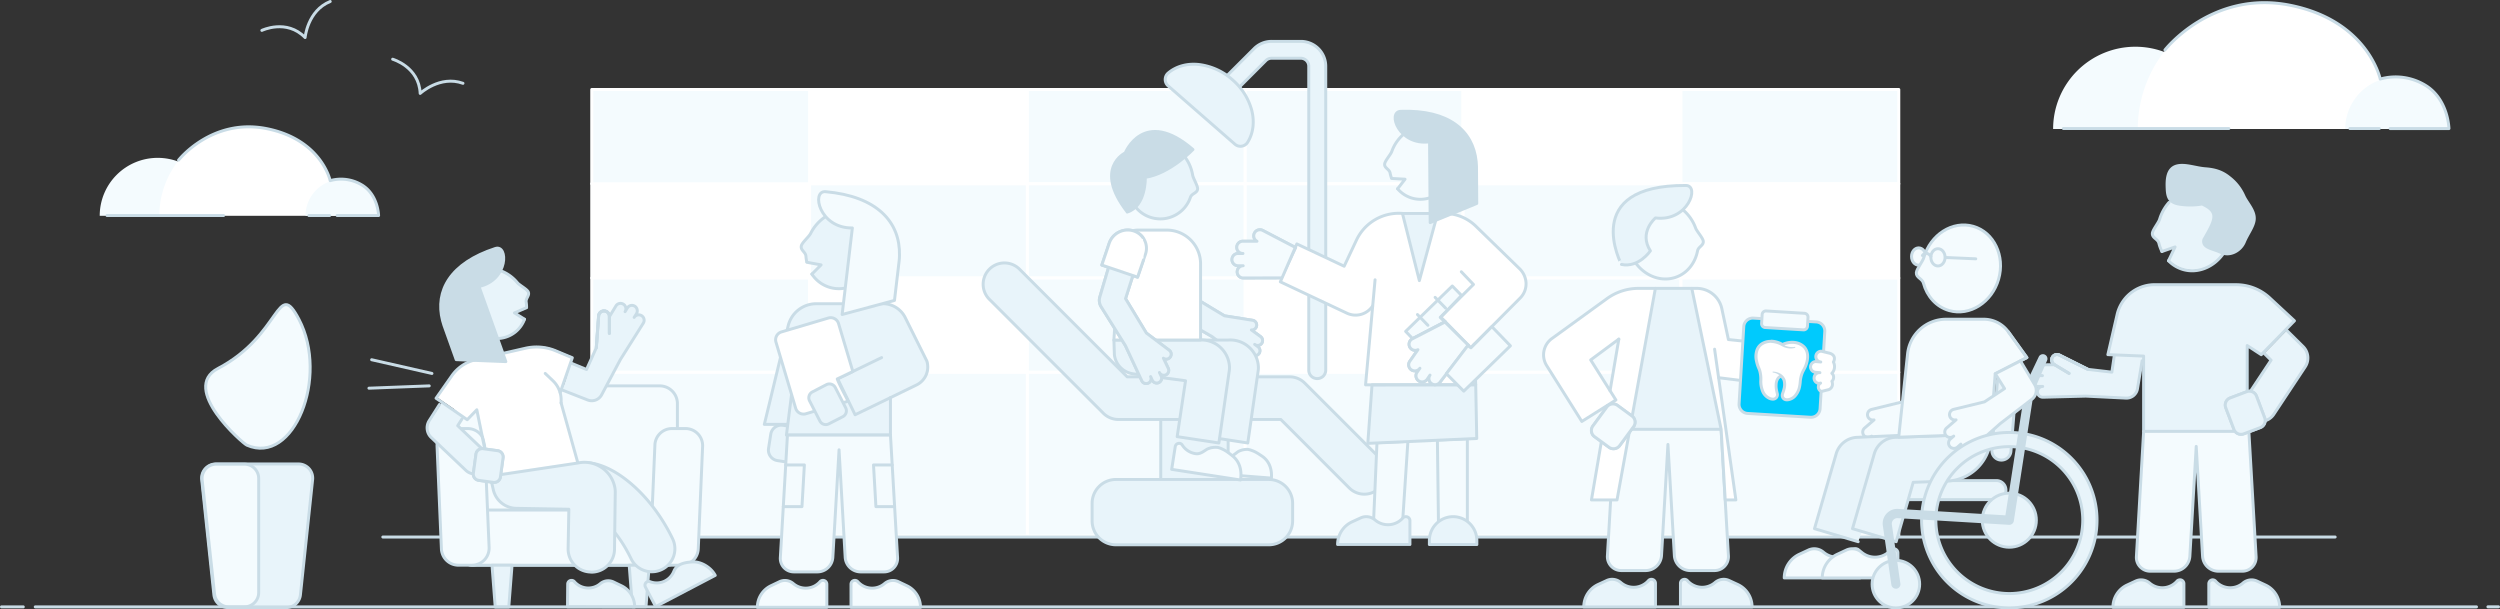 <?xml version="1.0" encoding="utf-8"?><svg id="Layer_1" data-name="Layer 1" xmlns="http://www.w3.org/2000/svg" width="1259.34" height="306.97" viewBox="0 0 1259.34 306.97"><rect x="0" y="0" width="1259.34" height="306.97" fill="#333333" stroke="none"/><defs><style>.cls-1,.cls-10,.cls-4{fill:#fff;}.cls-1,.cls-2{stroke:#fff;stroke-width:1.53px;}.cls-1,.cls-10,.cls-11,.cls-13,.cls-2,.cls-5,.cls-6,.cls-8{stroke-linecap:round;stroke-linejoin:round;}.cls-12,.cls-2,.cls-3,.cls-6{fill:#f4fbfe;}.cls-5{fill:none;}.cls-10,.cls-11,.cls-13,.cls-5,.cls-6,.cls-8{stroke:#c9dce6;stroke-width:1.5px;}.cls-7,.cls-8{fill:#e8f4fa;}.cls-11,.cls-9{fill:#c9dce6;}.cls-12{stroke:#f7fcfe;stroke-miterlimit:10;stroke-width:0.38px;}.cls-13{fill:#00cafd;}</style></defs><rect class="cls-1" x="407.82" y="45.09" width="109.73" height="47.48"/><rect class="cls-2" x="517.55" y="45.09" width="109.73" height="47.48"/><rect class="cls-2" x="627.28" y="45.09" width="109.73" height="47.48"/><rect class="cls-1" x="737.01" y="45.09" width="109.73" height="47.48"/><rect class="cls-2" x="846.74" y="45.09" width="109.73" height="47.48"/><rect class="cls-1" x="298.1" y="92.52" width="109.73" height="47.48"/><rect class="cls-2" x="407.82" y="92.58" width="109.73" height="47.48"/><rect class="cls-2" x="517.55" y="92.58" width="109.73" height="47.48"/><rect class="cls-2" x="627.28" y="92.58" width="109.73" height="47.48"/><rect class="cls-2" x="737.01" y="92.58" width="109.73" height="47.48"/><rect class="cls-1" x="846.74" y="92.58" width="109.73" height="47.48"/><rect class="cls-2" x="298.1" y="140.06" width="109.73" height="47.48"/><rect class="cls-1" x="407.82" y="140.06" width="109.73" height="47.48"/><rect class="cls-2" x="517.55" y="140.06" width="109.73" height="47.48"/><rect class="cls-1" x="627.28" y="140.06" width="109.73" height="47.48"/><rect class="cls-2" x="737.01" y="140.06" width="109.73" height="47.48"/><rect class="cls-2" x="846.74" y="140.06" width="109.73" height="47.48"/><rect class="cls-2" x="407.82" y="187.55" width="109.73" height="82.52"/><rect class="cls-2" x="517.55" y="187.55" width="109.73" height="82.52"/><rect class="cls-2" x="627.28" y="187.55" width="109.73" height="82.52"/><rect class="cls-2" x="737.01" y="187.55" width="109.73" height="82.52"/><rect class="cls-2" x="846.74" y="187.55" width="109.73" height="82.52"/><rect class="cls-2" x="298.1" y="187.55" width="109.73" height="82.52"/><path class="cls-3" d="M1076,25.11a41.43,41.43,0,0,0-41.43,41.43h82.86A41.43,41.43,0,0,0,1076,25.11Z" transform="translate(-0.34 -1.57)"/><path class="cls-4" d="M1140.91,2.85a63.69,63.69,0,0,0-63.69,63.69H1204.6C1204.6,31.36,1179.52,2.85,1140.91,2.85Z" transform="translate(-0.34 -1.57)"/><path class="cls-3" d="M1207.82,40.44a26.09,26.09,0,0,0-26.09,26.09h52.18A26.09,26.09,0,0,0,1207.82,40.44Z" transform="translate(-0.34 -1.57)"/><path class="cls-5" d="M1090.9,26.72s23.67-30.34,63-22.51,45.44,37.18,45.44,37.18a28.76,28.76,0,0,1,22.51,3c11.82,7,12.11,21.94,12.11,21.94h-29.63" transform="translate(-0.34 -1.57)"/><line class="cls-5" x1="1198.53" y1="64.75" x2="1183.72" y2="64.75"/><line class="cls-5" x1="1122.75" y1="64.75" x2="1039.42" y2="64.75"/><path class="cls-3" d="M79.76,81.09a29.19,29.19,0,0,0-29.19,29.19H109A29.19,29.19,0,0,0,79.76,81.09Z" transform="translate(-0.34 -1.57)"/><path class="cls-4" d="M125.48,65.41A44.88,44.88,0,0,0,80.6,110.29h89.76C170.36,85.5,152.79,65.41,125.48,65.41Z" transform="translate(-0.34 -1.57)"/><path class="cls-3" d="M172.64,91.9a18.39,18.39,0,0,0-18.39,18.39H191A18.38,18.38,0,0,0,172.64,91.9Z" transform="translate(-0.34 -1.57)"/><path class="cls-5" d="M90.29,82.23S107,60.85,134.66,66.37s32,26.2,32,26.2a20.26,20.26,0,0,1,15.86,2.11c8.33,4.92,8.53,15.46,8.53,15.46H170.19" transform="translate(-0.34 -1.57)"/><line class="cls-5" x1="166.04" y1="108.57" x2="155.6" y2="108.57"/><line class="cls-5" x1="112.63" y1="108.57" x2="53.91" y2="108.57"/><path class="cls-5" d="M132.25,16.88s12.45-6,21.78,3.61c0,0,1.2-13.55,12.65-18.17" transform="translate(-0.34 -1.57)"/><path class="cls-5" d="M198.14,31.4S211.43,35.22,212,48.63c0,0,9.94-9.29,21.55-5.09" transform="translate(-0.34 -1.57)"/><line class="cls-5" x1="192.84" y1="270.52" x2="1176.3" y2="270.52"/><g id="Layer_3" data-name="Layer 3"><ellipse class="cls-6" cx="966.49" cy="129.22" rx="3.58" ry="4.35"/><path class="cls-7" d="M1065.36,180.45l-1.28,8.73-12-1.4-14.25-7.13a2.71,2.71,0,1,0-2.55,4.78l-6.32.06a2.2,2.2,0,0,0-.58.08,2.72,2.72,0,0,0,.72,5.36v0l-2.22,0a2.2,2.2,0,0,0-.58.08,2.73,2.73,0,0,0-2.06,2.9,2.79,2.79,0,0,0,2.89,2.46l2.1-.05a2.71,2.71,0,0,0-2.65,2.78,2.2,2.2,0,0,0,.08.58,2.72,2.72,0,0,0,2.71,2.07l21.59-.55,20.2,1a5.62,5.62,0,0,0,5.82-4.7l3.16-16.46" transform="translate(-0.34 -1.57)"/><path class="cls-7" d="M1123.63,122.4c-3.34,11-14,17.44-23.69,14.47a16.83,16.83,0,0,1-7-4.18c-.64-.64,3-5.34,2.43-6.07s-5.37,1.84-5.69,1.63c-1.34-.9-1.34-3-1.74-4.58-.54-2.17-3.43-2.59-3.27-4.94.12-1.71,3.12-5.34,3.64-7.07,3.34-11,14-17.44,23.69-14.47S1127,111.44,1123.63,122.4Z" transform="translate(-0.34 -1.57)"/><path class="cls-8" d="M614.72,205.7a4.07,4.07,0,0,0-.61.05h-24.2a4.07,4.07,0,0,0-.61-.05,4.25,4.25,0,0,0-4.25,4.25v36.59a4.25,4.25,0,0,0,4.25,4.25H615a1.34,1.34,0,0,0,.35,0,4.25,4.25,0,0,0,3.65-4.2V210A4.27,4.27,0,0,0,614.72,205.7Z" transform="translate(-0.34 -1.57)"/><path class="cls-8" d="M639.48,276h-77a12,12,0,0,1-12-11.95v-9a12,12,0,0,1,12-11.95h77a12,12,0,0,1,12,11.95v9A12,12,0,0,1,639.48,276Z" transform="translate(-0.34 -1.57)"/><path class="cls-8" d="M498.73,152.35a10.73,10.73,0,0,1,15.18-15.18l54.24,54.23H650a10.72,10.72,0,0,1,7.66,3.21l37.56,37.56A10.73,10.73,0,0,1,680,247.35l-34.48-34.48h-81.8a10.71,10.71,0,0,1-7.59-3.14Z" transform="translate(-0.34 -1.57)"/><path class="cls-8" d="M663.86,192.28a4.25,4.25,0,0,1-4.25-4.25V34.91a4,4,0,0,0-4-4H640.83a4,4,0,0,0-2.84,1.2l0,0L621.8,48.32a4.25,4.25,0,0,1-6-6L632,26.14a12.39,12.39,0,0,1,8.88-3.72h14.78a12.52,12.52,0,0,1,12.5,12.5V188A4.26,4.26,0,0,1,663.86,192.28Z" transform="translate(-0.34 -1.57)"/><path class="cls-8" d="M625.21,75.26a4.27,4.27,0,0,1-2.8-1.05l-33.66-29.4a4.21,4.21,0,0,1-1.45-3.25,4.27,4.27,0,0,1,1.52-3.22c4.12-3.45,9.75-5,15.85-4.22a31.11,31.11,0,0,1,16.45,7.59h0A31,31,0,0,1,630.85,57c1.54,5.94.81,11.72-2.05,16.27a4.25,4.25,0,0,1-3,1.94A2.48,2.48,0,0,1,625.21,75.26Z" transform="translate(-0.34 -1.57)"/><polygon class="cls-7" points="724.6 107.92 715.4 141.75 706.89 107.92 724.6 107.92"/><path class="cls-4" d="M742.42,175.06l.76,20.36-55.49.09,3.49-39.64a10.28,10.28,0,0,1-13.09,3.45l-33.32-15.7,8.3-19.07,23.84,11.24,6.22-13.24a23.51,23.51,0,0,1,23.15-13.35L714.79,143,724,109.2l3.36,0a22.74,22.74,0,0,1,15.92,6.43l21.93,21.33a10.76,10.76,0,0,1,3.28,6.59,10.12,10.12,0,0,1-2.86,8.21l-23.2,23.33Z" transform="translate(-0.34 -1.57)"/><path class="cls-7" d="M567.55,95.5c1.76,10.45,10.71,17.65,20,16.09a16.64,16.64,0,0,0,12.54-10.69c.76-1.93,3.46-2,3.59-4.14.1-1.58-2.22-5.27-2.5-6.92-1.76-10.45-10.71-17.65-20-16.09S565.79,85.05,567.55,95.5Z" transform="translate(-0.34 -1.57)"/><path class="cls-9" d="M568.23,108.34c-17.16-22.09-1-29.75-1-29.75s9.34-23.1,34.1-1.7c0,0-11.61,12.16-24,14,0,0,.5,14.55-9.13,17.5" transform="translate(-0.34 -1.57)"/><path class="cls-7" d="M440.71,135.19c-5,9.94-16.24,14.39-25.07,9.94-2.5-1.26-5.14-2.79-6.07-5.32-.15-.41,4.14-3.57,3.7-4.53s-6.23-1-6.36-1.45a14.66,14.66,0,0,1-.53-3.32c-.16-2.17-2.86-3-2.31-5.28.4-1.62,3.87-4.6,4.66-6.17,5-9.94,16.24-14.39,25.07-9.94S445.72,125.25,440.71,135.19Z" transform="translate(-0.34 -1.57)"/><path class="cls-3" d="M734,90.18c-5.43,9.46-15.79,14.85-24.62,10.4-2.5-1.26-3.51-1.76-4.86-3.92-.23-.37,3.21-3.56,3.56-4.49s-6.46-.39-6.6-.82c-.34-1.06-1.32-2.14-1.4-3.27-.16-2.17-2.94-1.74-2.39-4,.4-1.62,3.94-6.6,4.73-8.17,5-9.94,16.28-15.82,25.11-11.36S739.56,80.53,734,90.18Z" transform="translate(-0.34 -1.57)"/><path class="cls-8" d="M404.44,222.77l-1.12,7.16a5.38,5.38,0,0,1-6.14,4.48l-5.22-.82a5.38,5.38,0,0,1-4.48-6.14l1.12-7.16a5.38,5.38,0,0,1,6.14-4.48l5.22.82A5.38,5.38,0,0,1,404.44,222.77Z" transform="translate(-0.34 -1.57)"/><polyline class="cls-7" points="449.23 181.13 449.23 219.04 396.83 219.04 396.83 184.05"/><path class="cls-7" d="M397.15,168.14C400.78,151,411.75,155,417.5,154.5h29.05a12.62,12.62,0,0,1,10.33,6.82l11,22.11a10,10,0,0,1-5.24,12l-30.92,15-15.91,10.25H404.23v-5.3H385.7Z" transform="translate(-0.34 -1.57)"/><path class="cls-6" d="M332.64,286.28H238.79a8.93,8.93,0,0,1-8.93-8.93V204.88a8.93,8.93,0,0,1,8.93-8.93h93.85a8.93,8.93,0,0,1,8.93,8.93v72.46A8.93,8.93,0,0,1,332.64,286.28Z" transform="translate(-0.34 -1.57)"/><path class="cls-6" d="M336.62,286.28H238.15a5,5,0,0,1-5-4.95V263.45a5,5,0,0,1,5-4.95h98.47a5,5,0,0,1,4.95,4.95v17.88A5,5,0,0,1,336.62,286.28Z" transform="translate(-0.34 -1.57)"/><polygon class="cls-8" points="256.29 305.79 249.47 305.79 247.84 284.71 257.93 284.71 256.29 305.79"/><polygon class="cls-8" points="325.41 305.62 318.58 305.62 316.95 284.71 327.04 284.71 325.41 305.62"/><path class="cls-6" d="M343.47,286.28h-6.81a8.62,8.62,0,0,1-8.61-9l2.19-51.58a8.62,8.62,0,0,1,8.61-8.25h6.81a8.62,8.62,0,0,1,8.61,9L352.08,278A8.61,8.61,0,0,1,343.47,286.28Z" transform="translate(-0.34 -1.57)"/><path class="cls-6" d="M231.3,286.28h6.81a8.62,8.62,0,0,0,8.61-9l-2.19-51.58a8.62,8.62,0,0,0-8.61-8.25h-6.81a8.62,8.62,0,0,0-8.61,9L222.69,278A8.61,8.61,0,0,0,231.3,286.28Z" transform="translate(-0.34 -1.57)"/><path class="cls-7" d="M332.87,288.59h0a11.59,11.59,0,0,1-14.35-5.84c-14.95-31-36.61-28.45-37.6-28.32l.19,0L277.88,237c1.95-.22,15.42-4.5,26.18-.65,10.93,3.91,24.68,14.1,35.38,36.28A11.6,11.6,0,0,1,332.87,288.59Z" transform="translate(-0.34 -1.57)"/><path class="cls-4" d="M282.62,199a13.48,13.48,0,0,1,.52,4.21l0,1,8.39,30-43.15,6.18-7.27-32.8-4.81,5-15.69-10.81,7.83-11.22a20.11,20.11,0,0,1,11.94-8.18l25.22-5.79a23.76,23.76,0,0,1,14.86,1.3l8.32,3.48L282.66,199Z" transform="translate(-0.34 -1.57)"/><path class="cls-8" d="M150.7,235.29H109.07a7.16,7.16,0,0,0-7.12,7.92l6.14,58a7.17,7.17,0,0,0,7.12,6.41h29.34a7.15,7.15,0,0,0,7.12-6.41l6.14-58A7.14,7.14,0,0,0,150.7,235.29Z" transform="translate(-0.34 -1.57)"/><path class="cls-6" d="M123.35,235.39H109.43a7.18,7.18,0,0,0-7.26,7.87l6.26,57.64a7.24,7.24,0,0,0,7.26,6.37h7.66a7.21,7.21,0,0,0,7.3-7.12V242.51A7.2,7.2,0,0,0,123.35,235.39Z" transform="translate(-0.34 -1.57)"/><line class="cls-5" x1="217.58" y1="188.12" x2="187.21" y2="181.21"/><line class="cls-5" x1="216.22" y1="194.38" x2="185.85" y2="195.55"/><path class="cls-7" d="M288,184.24l8.16,3.37,4.95-11.05,1.16-15.89a2.71,2.71,0,1,1,5.42.26l3.28-5.4a3.33,3.33,0,0,1,.36-.46,2.72,2.72,0,0,1,4.24,3.36h0l1.16-1.89a3.33,3.33,0,0,1,.36-.46,2.71,2.71,0,0,1,3.54-.29,2.8,2.8,0,0,1,.64,3.74l-1.12,1.78a2.73,2.73,0,0,1,3.75-.86,3.33,3.33,0,0,1,.46.36,2.73,2.73,0,0,1,.4,3.39l-11.51,18.27-9.49,17.85a5.63,5.63,0,0,1-7,2.6l-13-5.1" transform="translate(-0.34 -1.57)"/><path class="cls-7" d="M223.07,204.08l-6.16,9.4a6.74,6.74,0,0,0,1,8.5l17.4,16.55a6.73,6.73,0,0,0,6.16,1.68,6.81,6.81,0,0,0,3.37-1.92,6.73,6.73,0,0,0-.24-9.53L231.26,216l3-4.28" transform="translate(-0.34 -1.57)"/><path class="cls-7" d="M235.45,164.78c6.51,7.84,17.44,9.51,24.41,3.73,1.42-1.18,5.18-4.24,4.81-5.9s-4.86-1.91-4.54-3.68c.16-.9,3.78-1.77,5-2.6s.18-1.75,0-2.77c-.3-2,1.93-3.3,1-5.18-.69-1.36-4.39-3.31-5.42-4.55-6.51-7.84-17.44-9.51-24.41-3.73S228.93,156.94,235.45,164.78Z" transform="translate(-0.34 -1.57)"/><path class="cls-9" d="M249.63,126.5C227,133.86,219.15,147.8,223,162.82c.21.81.45,1.6.7,2.37h0l6.18,17.3,25,1h0l-13.53-37.85C256.32,142.37,256.09,124.4,249.63,126.5Z" transform="translate(-0.34 -1.57)"/><path class="cls-5" d="M296.69,234.67c13.63,1.08,31.78,16.14,42.48,38.32a11.59,11.59,0,0,1-6.56,15.92h0a11.59,11.59,0,0,1-14.35-5.84c-14.95-31-36.61-28.45-37.6-28.32l.19,0" transform="translate(-0.34 -1.57)"/><path class="cls-8" d="M326.26,294.69a1.84,1.84,0,0,1,1.52-.1,9.32,9.32,0,0,0,12-5.22,6.4,6.4,0,0,1,2.91-3.28l0,0c.8-.42,2.53-1.28,6.67-1.47s9.16,2.77,11.27,6.79h0l-30,15.71-5.19-9.89a1.87,1.87,0,0,1,.8-2.52Z" transform="translate(-0.34 -1.57)"/><path class="cls-8" d="M288.29,293.94a1.85,1.85,0,0,1,1.38.63,9.33,9.33,0,0,0,13,1.06,6.31,6.31,0,0,1,4.12-1.51h0a6.21,6.21,0,0,1,2.61.61l4,1.93a11.68,11.68,0,0,1,6.64,10.64h0l-33.83-.05.11-11.45a1.86,1.86,0,0,1,1.89-1.86Z" transform="translate(-0.34 -1.57)"/><path class="cls-5" d="M288,184.48l7.8,3.22,4.95-11,1.16-15.89a2.71,2.71,0,1,1,5.42.26l3.28-5.4a3.33,3.33,0,0,1,.36-.46,2.72,2.72,0,0,1,4.24,3.36h0l1.16-1.89a3.33,3.33,0,0,1,.36-.46,2.71,2.71,0,0,1,3.54-.29,2.8,2.8,0,0,1,.64,3.74l-1.12,1.78a2.73,2.73,0,0,1,3.75-.86,3.33,3.33,0,0,1,.46.36,2.73,2.73,0,0,1,.4,3.39l-11.51,18.27-9.49,17.85a5.63,5.63,0,0,1-7,2.6l-13.29-5.19" transform="translate(-0.34 -1.57)"/><path class="cls-5" d="M221.72,205.33l-5.16,8.12a6.74,6.74,0,0,0,1,8.5L235,238.5a6.73,6.73,0,0,0,6.16,1.68,6.81,6.81,0,0,0,3.37-1.92,6.73,6.73,0,0,0-.24-9.53L230.91,216l2.15-3.39" transform="translate(-0.34 -1.57)"/><path class="cls-5" d="M253.68,179.59,265,177a25.19,25.19,0,0,1,15.31,1.3l8.32,3.48-6.1,17.58" transform="translate(-0.34 -1.57)"/><line class="cls-5" x1="282.65" y1="202.97" x2="291.04" y2="233.01"/><path class="cls-5" d="M247.93,244.55,240.52,208l-4.82,5L220,202.18,227.85,191a20.11,20.11,0,0,1,11.94-8.18" transform="translate(-0.34 -1.57)"/><path class="cls-5" d="M283,204.54l0-1a13.43,13.43,0,0,0-4.09-10.13L275,189.69" transform="translate(-0.34 -1.57)"/><path class="cls-5" d="M265.6,156.23a17.83,17.83,0,0,0-.21-2.51c-.3-2,1.93-3.3,1-5.18-.69-1.36-4.39-3.31-5.42-4.55a20,20,0,0,0-8.52-6.07" transform="translate(-0.34 -1.57)"/><path class="cls-5" d="M251.54,172.07a15,15,0,0,0,8.58-3.4,14.87,14.87,0,0,0,4.44-6.29" transform="translate(-0.34 -1.57)"/><path class="cls-5" d="M249.89,126.74c-22.62,7.36-30.48,21.3-26.62,36.32.21.81.45,1.6.7,2.37h0l6.18,17.3,25,1-13.53-37.85C256.58,142.61,256.35,124.64,249.89,126.74Z" transform="translate(-0.34 -1.57)"/><polyline class="cls-5" points="264.22 160.81 259.13 157.61 265.26 154.97"/><path class="cls-8" d="M298,289.77a11.61,11.61,0,0,0,11.89-11.45l.38-29a12.65,12.65,0,0,0-.18-2,15.61,15.61,0,0,0-18.69-12.51l-39.83,6-3.6,3.69.88,3.84c0,.18.09.36.14.54a12.11,12.11,0,0,0,11.53,8.76l26.37.45-.37,19.8a11.6,11.6,0,0,0,11.33,11.82Z" transform="translate(-0.34 -1.57)"/><path class="cls-8" d="M248.84,244.54l-7.33-1a3.19,3.19,0,0,1-2.72-3.58l1.32-9.63a3.19,3.19,0,0,1,3.58-2.72l7.33,1a3.19,3.19,0,0,1,2.72,3.58l-1.32,9.63A3.18,3.18,0,0,1,248.84,244.54Z" transform="translate(-0.34 -1.57)"/><path class="cls-8" d="M248.84,244.54l-7.33-1a3.19,3.19,0,0,1-2.72-3.58l1.32-9.63a3.19,3.19,0,0,1,3.58-2.72l7.33,1a3.19,3.19,0,0,1,2.72,3.58l-1.32,9.63A3.18,3.18,0,0,1,248.84,244.54Z" transform="translate(-0.34 -1.57)"/><path class="cls-5" d="M300.71,176.65l1.16-15.89a2.71,2.71,0,1,1,5.42.26l0,8.48" transform="translate(-0.34 -1.57)"/><path class="cls-5" d="M300.71,176.65l1.16-15.89a2.71,2.71,0,1,1,5.42.26l0,8.48" transform="translate(-0.34 -1.57)"/><line class="cls-5" x1="17.76" y1="305.71" x2="1247.5" y2="305.71"/><line class="cls-5" x1="11.73" y1="305.7" x2="0.75" y2="305.7"/><line class="cls-5" x1="1253.25" y1="305.68" x2="1258.59" y2="305.68"/><path class="cls-6" d="M431,293.93a1.93,1.93,0,0,1,1.44.64,9.63,9.63,0,0,0,13.45,1,6.57,6.57,0,0,1,4.24-1.6h0a6.37,6.37,0,0,1,2.71.6l4.19,2a12.06,12.06,0,0,1,7,10.93h-35V295.87a1.92,1.92,0,0,1,1.93-1.94Z" transform="translate(-0.34 -1.57)"/><path class="cls-6" d="M414.88,293.93a1.93,1.93,0,0,0-1.44.64,9.63,9.63,0,0,1-13.45,1,6.57,6.57,0,0,0-4.24-1.6h0a6.37,6.37,0,0,0-2.71.6l-4.19,2a12.06,12.06,0,0,0-7,10.93h35V295.87a1.92,1.92,0,0,0-1.93-1.94Z" transform="translate(-0.34 -1.57)"/><polyline class="cls-5" points="448.55 200.31 448.55 219.18 396.15 219.18 400.57 184.19"/><path class="cls-5" d="M444.44,181.7l-22.12,10.71,8.76,18.09,30.92-15a10.06,10.06,0,0,0,5.24-12l-11-22.11h0a12.62,12.62,0,0,0-10.33-6.82l-29,0h-5.38a14.58,14.58,0,0,0-14.17,11.14l-12,49.64h11.2" transform="translate(-0.34 -1.57)"/><path class="cls-6" d="M393.43,282.38,397,220.75h51.9l3.57,61.63a6.79,6.79,0,0,1-6.85,7.27H433.79a7.8,7.8,0,0,1-7.69-7.27L423,228.16l-3.14,54.22a7.8,7.8,0,0,1-7.69,7.27H400.3A6.79,6.79,0,0,1,393.43,282.38Z" transform="translate(-0.34 -1.57)"/><path class="cls-5" d="M406.71,133.36a20.48,20.48,0,0,1-.39-2.72c-.16-2.17-2.86-3-2.31-5.28.4-1.62,3.87-4.6,4.66-6.17a21.94,21.94,0,0,1,7.59-8.54" transform="translate(-0.34 -1.57)"/><path class="cls-5" d="M425.55,146.78a16.24,16.24,0,0,1-16.23-7.14" transform="translate(-0.34 -1.57)"/><polyline class="cls-5" points="408.97 138.08 413.61 133.43 406.44 132.12"/><path class="cls-10" d="M427.6,203.66,406.29,210a4.14,4.14,0,0,1-5.14-2.78l-9.93-33.31a4.14,4.14,0,0,1,2.78-5.14l23.61-7a4.14,4.14,0,0,1,5.14,2.78l7.2,24.15-7.85,3.75C422.75,194.56,427.6,203.66,427.6,203.66Z" transform="translate(-0.34 -1.57)"/><path class="cls-8" d="M408.12,203.44l5.22,10.2a3.34,3.34,0,0,0,4.49,1.45l7.05-3.61a3.34,3.34,0,0,0,1.45-4.49l-5.22-10.2a3.34,3.34,0,0,0-4.49-1.45L409.57,199A3.33,3.33,0,0,0,408.12,203.44Z" transform="translate(-0.34 -1.57)"/><polyline class="cls-5" points="449.42 234.21 440.02 234.21 441.23 255.2 450.64 255.2"/><polyline class="cls-5" points="395.79 234.21 405.19 234.21 403.98 255.2 394.57 255.2"/><polyline class="cls-6" points="724.6 262.85 724.07 221.66 739.15 220.98 739.15 262.61"/><polyline class="cls-6" points="706.67 260.93 709.21 222.32 693.63 223.02 691.97 261.36"/><path class="cls-8" d="M708.51,261.83a2,2,0,0,0-1.5.67,10,10,0,0,1-14,1,6.85,6.85,0,0,0-4.42-1.67h0a6.7,6.7,0,0,0-2.82.62l-4.37,2a12.55,12.55,0,0,0-7.26,11.39h36.43v-12a2,2,0,0,0-2-2Z" transform="translate(-0.34 -1.57)"/><path class="cls-8" d="M732.37,261.83h0a12,12,0,0,0-12,11.95v2.09h23.91v-2.09A12,12,0,0,0,732.37,261.83Z" transform="translate(-0.34 -1.57)"/><polygon class="cls-8" points="689.01 223.34 743.89 220.88 743.37 193.86 691.14 193.86 689.01 223.34"/><path class="cls-6" d="M626.6,135.43l-2.52,0a3.09,3.09,0,0,1-.77-6.09,2.84,2.84,0,0,1,.66-.08h2.52v0a3.09,3.09,0,0,1-.77-6.09,2.84,2.84,0,0,1,.66-.08h7.17a3.07,3.07,0,0,1-1.24-4.17,3.09,3.09,0,0,1,4.17-1.25L653,126.29l-7.17,15.25-19.13.06a3.09,3.09,0,0,1-3.06-2.37,2.84,2.84,0,0,1-.08-.66A3.08,3.08,0,0,1,626.6,135.43Z" transform="translate(-0.34 -1.57)"/><path class="cls-6" d="M645.84,141.54l-19.13.06a3.09,3.09,0,0,1-3.06-2.37,2.84,2.84,0,0,1-.08-.66,3.09,3.09,0,0,1,3-3.14l-2.52,0a3.09,3.09,0,0,1-.77-6.09,2.84,2.84,0,0,1,.66-.08h2.52v0a3.09,3.09,0,0,1-.77-6.09,2.84,2.84,0,0,1,.66-.08h7.17a3.07,3.07,0,0,1-1.24-4.17,3.09,3.09,0,0,1,4.17-1.25l16,8.33" transform="translate(-0.34 -1.57)"/><polyline class="cls-5" points="742.6 173.4 743.37 193.77 687.88 193.86 692.67 140.95"/><line class="cls-5" x1="724.18" y1="107.53" x2="706.47" y2="107.53"/><path class="cls-5" d="M701.25,91.17a18.6,18.6,0,0,1-.67-2.46c-.4-2-3-2.47-2.74-4.59.18-1.54,3-4.68,3.58-6.21a20.32,20.32,0,0,1,6-8.74" transform="translate(-0.34 -1.57)"/><path class="cls-5" d="M720.13,101.35a15.26,15.26,0,0,1-9.35-.25,15.09,15.09,0,0,1-6.42-4.44" transform="translate(-0.34 -1.57)"/><polyline class="cls-5" points="704.03 95.08 707.77 90.27 701.02 89.89"/><path class="cls-5" d="M585,140.35,588,155.52a6.09,6.09,0,0,0,2.92,4.06l20,11.55h0l15.56,11.75a2.45,2.45,0,0,0,3.08-.1,2.25,2.25,0,0,0,.36-.39,2.46,2.46,0,0,0-.48-3.44l1.6,1.21a2.45,2.45,0,0,0,3.34-3.56,2.25,2.25,0,0,0-.39-.36l-1.62-1.19v0a2.45,2.45,0,0,0,3.34-3.56,2.25,2.25,0,0,0-.39-.36l-4.61-3.36a2.45,2.45,0,0,0,.65-4.85l-14.21-2.26-17.38-10.45-2.17-11.91" transform="translate(-0.34 -1.57)"/><path class="cls-8" d="M585,140.35,588,155.52a6.09,6.09,0,0,0,2.92,4.06l20,11.55h0l15.56,11.75a2.45,2.45,0,0,0,3.08-.1,2.25,2.25,0,0,0,.36-.39,2.46,2.46,0,0,0-.48-3.44l1.6,1.21a2.45,2.45,0,0,0,3.34-3.56,2.25,2.25,0,0,0-.39-.36l-1.62-1.19v0a2.45,2.45,0,0,0,3.34-3.56,2.25,2.25,0,0,0-.39-.36l-4.61-3.36a2.45,2.45,0,0,0,.65-4.85l-14.21-2.26-17.38-10.45-2.17-11.91" transform="translate(-0.34 -1.57)"/><path class="cls-5" d="M572.37,105.86a16,16,0,0,0,27.66-5c.76-1.93,3.46-2,3.59-4.14.1-1.58-2.22-5.27-2.5-6.92a20.85,20.85,0,0,0-3.93-9.19" transform="translate(-0.34 -1.57)"/><path class="cls-5" d="M568.17,108.34c-17.16-22.09-1-29.75-1-29.75s9.34-23.1,34.1-1.7c0,0-11.61,12.16-24,14,0,0,.51,14.55-9.13,17.5" transform="translate(-0.34 -1.57)"/><path class="cls-8" d="M614.65,222.51l14.24,2.21,5.27-36.6a11.55,11.55,0,0,0,.07-1.79,14.17,14.17,0,0,0-15.35-13.45l-42.86,0,.23,7.24.06.51a11,11,0,0,0,9.35,9.24l26.43,3.5-4.21,28.15" transform="translate(-0.34 -1.57)"/><path class="cls-6" d="M610.82,227.38a1.81,1.81,0,0,1,1.3.7,9,9,0,0,0,6.52,3.57c2.23.17,3.65-1.33,5.33-2.54a9.28,9.28,0,0,1,5.11-1.15l1.06.25c1.93.72,2.39.73,6,3.19s5,6.61,4.66,11h0L608,239.86l.84-10.82a1.8,1.8,0,0,1,2-1.66Z" transform="translate(-0.34 -1.57)"/><path class="cls-6" d="M594.57,224.89a1.87,1.87,0,0,1,1.32.86,9.62,9.62,0,0,0,6.65,4.34c2.36.37,4-1.11,5.89-2.27A9.88,9.88,0,0,1,614,227l1.11.35c2,.93,2.48,1,6.12,3.9s4.77,7.45,4,12.11h0L590.56,238l1.79-11.45a1.93,1.93,0,0,1,2.22-1.62Z" transform="translate(-0.34 -1.57)"/><path class="cls-8" d="M614.33,224.72l5.27-36.6a11.55,11.55,0,0,0,.07-1.79,14.17,14.17,0,0,0-15.35-13.45l-42.86,0,.23,7.24.06.51a11,11,0,0,0,9.35,9.24l26.43,3.5-4.21,28.15Z" transform="translate(-0.34 -1.57)"/><path class="cls-10" d="M564.67,125.65l-3.23,47.19h43.67l0-38.36a17,17,0,0,0-17-17H573.42A8.77,8.77,0,0,0,564.67,125.65Z" transform="translate(-0.34 -1.57)"/><polygon class="cls-6" points="736.22 148.82 725.78 159.8 728.04 161.95 711.57 170.57 708.07 166.93 731.57 144.08 736.22 148.82"/><line class="cls-5" x1="714.02" y1="158.44" x2="719.29" y2="163.86"/><line class="cls-5" x1="722.92" y1="149.79" x2="728.19" y2="155.21"/><path class="cls-6" d="M720.68,190.52l-1.42,2.08a3.09,3.09,0,0,1-5.42-2.88,3,3,0,0,1,.31-.59l1.44-2.07,0,0a3.09,3.09,0,0,1-5.42-2.88,3,3,0,0,1,.31-.59l4.12-5.87a3.08,3.08,0,0,1-4.12-1.38,3.07,3.07,0,0,1,1.38-4.12l16.58-8.54,11.52,11.75L725.78,194a3.09,3.09,0,0,1-3.7,1.13,3,3,0,0,1-.59-.31A3.08,3.08,0,0,1,720.68,190.52Z" transform="translate(-0.34 -1.57)"/><path class="cls-6" d="M740,175.43,725.79,194a3.09,3.09,0,0,1-3.7,1.13,3,3,0,0,1-.59-.31,3.09,3.09,0,0,1-.82-4.29l-1.42,2.08a3.09,3.09,0,0,1-5.42-2.88,3,3,0,0,1,.31-.59l1.44-2.07,0,0a3.09,3.09,0,0,1-5.42-2.88,3,3,0,0,1,.31-.59l4.12-5.87a3.08,3.08,0,0,1-4.12-1.38,3.07,3.07,0,0,1,1.38-4.12l16-8.25" transform="translate(-0.34 -1.57)"/><path class="cls-5" d="M558.78,136.27l-4.4,14.84a6.1,6.1,0,0,0,.67,5l12.22,19.57h0l8.23,17.68a2.46,2.46,0,0,0,2.76,1.36,2.27,2.27,0,0,0,.5-.17,2.46,2.46,0,0,0,1.19-3.27l.85,1.82a2.46,2.46,0,0,0,4.63-1.57,2.27,2.27,0,0,0-.17-.5l-.87-1.81h0A2.46,2.46,0,0,0,589,187.6a2.27,2.27,0,0,0-.17-.5L586.38,182a2.44,2.44,0,0,0,2,.4,2.41,2.41,0,0,0,1.45-1,2.46,2.46,0,0,0-.56-3.42l-11.49-8.66L567.3,152,571,140.42" transform="translate(-0.34 -1.57)"/><path class="cls-5" d="M571.7,118h0a9.88,9.88,0,0,0-12.63,6.16l-3.7,10.93,18,6.1,3-8.74,1-2.88A9.14,9.14,0,0,0,571.7,118Z" transform="translate(-0.34 -1.57)"/><path class="cls-8" d="M558.78,136.27l-4.4,14.84a6.1,6.1,0,0,0,.67,5l12.22,19.57h0l8.23,17.68a2.46,2.46,0,0,0,2.76,1.36,2.27,2.27,0,0,0,.5-.17,2.46,2.46,0,0,0,1.19-3.27l.85,1.82a2.46,2.46,0,0,0,4.63-1.57,2.27,2.27,0,0,0-.17-.5l-.87-1.81h0A2.46,2.46,0,0,0,589,187.6a2.27,2.27,0,0,0-.17-.5L586.38,182a2.44,2.44,0,0,0,2,.4,2.41,2.41,0,0,0,1.45-1,2.46,2.46,0,0,0-.56-3.42l-11.49-8.66L567.3,152,571,140.42" transform="translate(-0.34 -1.57)"/><path class="cls-10" d="M576,121.21A9.12,9.12,0,0,0,571.7,118h0a9.88,9.88,0,0,0-12.63,6.16l-3.7,10.93,18,6.1,3-8.74" transform="translate(-0.34 -1.57)"/><path class="cls-5" d="M691.76,155.72a10.28,10.28,0,0,1-13.14,3.51l-33.32-15.7,8.3-19.08,23.84,11.23,6.23-13.24a23.5,23.5,0,0,1,23.14-13.35l8.51,33.83,9.2-33.83,3.36,0a22.69,22.69,0,0,1,15.92,6.44l21.93,21.33a10.76,10.76,0,0,1,3.28,6.59,10.12,10.12,0,0,1-2.86,8.21l-24.93,25.06-15.38-15.27,16.73-16.59-6.1-6.39" transform="translate(-0.34 -1.57)"/><polygon class="cls-6" points="760.84 174.2 737.35 197.04 728.58 188.23 739.35 174.12 740.96 175.2 751.51 164.54 760.84 174.2"/><path class="cls-5" d="M1065.39,180.69l-1.23,8.35-12-1.4-14.25-7.13a2.71,2.71,0,1,0-2.55,4.78l-6.32.06a2.2,2.2,0,0,0-.58.08,2.72,2.72,0,0,0,.72,5.36v0l-2.22,0a2.2,2.2,0,0,0-.58.08,2.73,2.73,0,0,0-2.06,2.9,2.79,2.79,0,0,0,2.89,2.46l2.1,0a2.71,2.71,0,0,0-2.65,2.78,2.2,2.2,0,0,0,.08.58,2.72,2.72,0,0,0,2.71,2.07l21.59-.55,20.2,1a5.62,5.62,0,0,0,5.82-4.7l2.34-14.08" transform="translate(-0.34 -1.57)"/><path class="cls-5" d="M1052.13,187.65l-14.25-7.13a2.71,2.71,0,1,0-2.55,4.78l7.27,4.36" transform="translate(-0.34 -1.57)"/><path class="cls-5" d="M1052.13,187.65l-14.25-7.13a2.71,2.71,0,1,0-2.55,4.78l7.27,4.36" transform="translate(-0.34 -1.57)"/><path class="cls-8" d="M1114.94,293.66a2,2,0,0,1,1.47.65,9.85,9.85,0,0,0,13.75,1,6.74,6.74,0,0,1,4.34-1.64h0a6.62,6.62,0,0,1,2.77.61l4.29,2a12.33,12.33,0,0,1,7.12,11.17H1113v-11.8a2,2,0,0,1,2-2Z" transform="translate(-0.34 -1.57)"/><path class="cls-8" d="M1098.45,293.66a2,2,0,0,0-1.47.65,9.85,9.85,0,0,1-13.75,1,6.74,6.74,0,0,0-4.34-1.64h0a6.62,6.62,0,0,0-2.77.61l-4.29,2a12.33,12.33,0,0,0-7.12,11.17h35.74v-11.8a1.94,1.94,0,0,0-2-2Z" transform="translate(-0.34 -1.57)"/><path class="cls-5" d="M1089.38,128.25a20,20,0,0,1-1.54-4.19c-.54-2.17-3.43-2.59-3.27-4.94.12-1.71,3.12-5.34,3.64-7.07a22.85,22.85,0,0,1,4.72-8.49" transform="translate(-0.34 -1.57)"/><path class="cls-5" d="M1120.39,129.2c-4.78,6.91-13,10.39-20.6,8.06a16.65,16.65,0,0,1-7.1-4.34" transform="translate(-0.34 -1.57)"/><polyline class="cls-5" points="1089.04 126.68 1095.67 124.39 1092.36 131.36"/><path class="cls-11" d="M1119.07,128.72c-4.13-2-9.56-2.26-8.55-6.48,5.81-10.12,7.85-13.89-.89-17.91a35.32,35.32,0,0,1-11,.15c-5.33-.71-6.39-3.34-6.59-7.66s-.21-10.39,5-11.67c4.23-1,9.42,1.09,14.16,1.44s8.53,1.42,12.25,4.49a23.93,23.93,0,0,1,7.14,9.11c1.53,3.51,5.43,7.22,5.31,11.55-.1,3.71-3.31,7.56-5,11.68C1129,128,1123.53,130.85,1119.07,128.72Z" transform="translate(-0.34 -1.57)"/><path class="cls-8" d="M1152.26,168l8.23,8.13a8.11,8.11,0,0,1,1.06,10.24l-15.93,24.08a8.11,8.11,0,0,1-13.52-8.95L1144.36,183l-3.44-3.4" transform="translate(-0.34 -1.57)"/><path class="cls-8" d="M1132.34,218.87V175.64l7.08,4.6,16.71-17.07-12.35-11.46a24.89,24.89,0,0,0-17-6.72h-41.86a19.42,19.42,0,0,0-18.14,15.15l-4.63,20.07,18,.73v37.92" transform="translate(-0.34 -1.57)"/><path class="cls-6" d="M1076.53,281.87l3.64-63h53l3.64,63a6.93,6.93,0,0,1-7,7.43h-12.09a8,8,0,0,1-7.86-7.43l-3.21-55.42-3.21,55.42a8,8,0,0,1-7.86,7.43h-12.09A6.94,6.94,0,0,1,1076.53,281.87Z" transform="translate(-0.34 -1.57)"/><path class="cls-8" d="M1130.59,220.11l8.32-3.15a3.82,3.82,0,0,0,2.22-4.92L1137,201.11a3.82,3.82,0,0,0-4.92-2.22l-8.32,3.15a3.82,3.82,0,0,0-2.22,4.92l4.13,10.93A3.82,3.82,0,0,0,1130.59,220.11Z" transform="translate(-0.34 -1.57)"/><path class="cls-8" d="M1130.59,220.11l8.32-3.15a3.82,3.82,0,0,0,2.22-4.92L1137,201.11a3.82,3.82,0,0,0-4.92-2.22l-8.32,3.15a3.82,3.82,0,0,0-2.22,4.92l4.13,10.93A3.82,3.82,0,0,0,1130.59,220.11Z" transform="translate(-0.34 -1.57)"/><path class="cls-8" d="M1006,253.26H962.28a4.8,4.8,0,0,1-4.8-4.8h0a4.8,4.8,0,0,1,4.8-4.8H1006a4.8,4.8,0,0,1,4.8,4.8h0A4.8,4.8,0,0,1,1006,253.26Z" transform="translate(-0.34 -1.57)"/><path class="cls-8" d="M1003.74,228.15l3.51-43.57a4.8,4.8,0,0,1,5.17-4.4h0a4.8,4.8,0,0,1,4.4,5.17l-3.51,43.57a4.8,4.8,0,0,1-5.17,4.4h0A4.8,4.8,0,0,1,1003.74,228.15Z" transform="translate(-0.34 -1.57)"/><path class="cls-6" d="M964.3,190.16l4.46,7.16L958.68,204,943.2,207.8a2.71,2.71,0,0,0,1.15,5.3l-4.79,4.13a2.62,2.62,0,0,0-.39.43,2.72,2.72,0,0,0,4,3.63l0,0-1.68,1.46a2.62,2.62,0,0,0-.39.43,2.72,2.72,0,0,0,.3,3.54,2.8,2.8,0,0,0,3.8,0l1.57-1.4a2.72,2.72,0,0,0-.22,3.84,2.62,2.62,0,0,0,.43.39,2.72,2.72,0,0,0,3.41-.17L966.53,215l16-12.31a5.63,5.63,0,0,0,1.4-7.35l-7.18-12" transform="translate(-0.34 -1.57)"/><polyline class="cls-5" points="963.73 188.27 979.67 180.13 970.34 167.15"/><path class="cls-6" d="M935.13,278a2.06,2.06,0,0,0-1.56.7,10.5,10.5,0,0,1-14.65,1.05A7.17,7.17,0,0,0,914.3,278h0a7,7,0,0,0-3,.65l-4.57,2.13a13.15,13.15,0,0,0-7.6,11.91h38.11V280.11a2.12,2.12,0,0,0-2.11-2.11Z" transform="translate(-0.34 -1.57)"/><path class="cls-8" d="M936.36,274.44l-22-6.56,10.95-37.81a11.47,11.47,0,0,1,10.6-8.2l20.56-.93" transform="translate(-0.34 -1.57)"/><path class="cls-6" d="M954.27,278a2.06,2.06,0,0,0-1.56.7,10.5,10.5,0,0,1-14.65,1.05,7.17,7.17,0,0,0-4.62-1.75h-.05a7,7,0,0,0-2.95.65l-4.57,2.13a13.15,13.15,0,0,0-7.6,11.91h38.11V280.11a2.12,2.12,0,0,0-2.11-2.11Z" transform="translate(-0.34 -1.57)"/><path class="cls-8" d="M955.51,274.44l-22-6.56,11-37.81a11.47,11.47,0,0,1,10.6-8.2l48.11-1.7h0A23,23,0,0,1,981,243.93l-16.91.6Z" transform="translate(-0.34 -1.57)"/><path class="cls-6" d="M1007.11,142.2c-3.36,11.71-14.53,18.79-24.94,15.8-6.51-1.87-11.18-7.22-12.94-13.84-.61-2.3-3.7-2.69-3.56-5.2.1-1.82,3.22-5.73,3.75-7.58,3.36-11.71,14.53-18.79,24.94-15.8S1010.47,130.48,1007.11,142.2Z" transform="translate(-0.34 -1.57)"/><path class="cls-6" d="M1012,168.72a15.22,15.22,0,0,0-12.36-6.34h-19a19.49,19.49,0,0,0-19.38,17.42l-4.48,42,46.35-1.63,2.27-30.34,15.94-8.14Z" transform="translate(-0.34 -1.57)"/><path class="cls-6" d="M1005.64,190.16l4.46,7.16L1000,204l-15.48,3.77a2.71,2.71,0,0,0,1.15,5.3l-4.79,4.13a2.62,2.62,0,0,0-.39.43,2.72,2.72,0,0,0,4,3.63l0,0-1.68,1.46a2.62,2.62,0,0,0-.39.43,2.72,2.72,0,0,0,.3,3.54,2.8,2.8,0,0,0,3.8,0l1.57-1.4a2.72,2.72,0,0,0-.22,3.84,2.62,2.62,0,0,0,.43.39,2.72,2.72,0,0,0,3.41-.17L1007.87,215l16-12.31a5.63,5.63,0,0,0,1.4-7.35l-7.18-12" transform="translate(-0.34 -1.57)"/><polyline class="cls-5" points="1005.08 188.27 1021.02 180.13 1011.69 167.15"/><circle class="cls-8" cx="955.02" cy="294.25" r="11.97"/><circle class="cls-8" cx="1012.16" cy="262.03" r="13.62"/><path class="cls-8" d="M1012.5,219.42a44.18,44.18,0,1,0,44.18,44.18A44.18,44.18,0,0,0,1012.5,219.42Zm0,81.14a37,37,0,1,1,37-37A37,37,0,0,1,1012.5,300.56Z" transform="translate(-0.34 -1.57)"/><path class="cls-9" d="M1022.9,190.62l4.44-9.33a2.3,2.3,0,1,1,4.15,2L1026,196Z" transform="translate(-0.34 -1.57)"/><path class="cls-9" d="M955.35,298.11a2.3,2.3,0,0,1-2.27-2l-4.29-29.77a7.38,7.38,0,0,1,7.75-8.42l54,3.24,8.44-54.43,5.23-3.58L1014.77,264a2.3,2.3,0,0,1-2.41,1.94l-56.09-3.36a2.8,2.8,0,0,0-2.93,3.19l4.29,29.77a2.29,2.29,0,0,1-2,2.6Z" transform="translate(-0.34 -1.57)"/><ellipse class="cls-6" cx="976.22" cy="129.63" rx="3.58" ry="4.35"/><path class="cls-5" d="M973,130.78s-2.11-3.28-4.27-.51" transform="translate(-0.34 -1.57)"/><line class="cls-5" x1="980.09" y1="129.71" x2="995.26" y2="130.38"/><polygon class="cls-7" points="834.42 145.27 852.77 145.27 867.54 216.25 821.55 216.25 834.42 145.27"/><path class="cls-8" d="M832.21,293.39a2,2,0,0,0-1.48.66,9.94,9.94,0,0,1-13.88,1,6.81,6.81,0,0,0-4.38-1.66h0a6.53,6.53,0,0,0-2.79.62l-4.33,2a12.45,12.45,0,0,0-7.2,11.29h36.11V295.4a2,2,0,0,0-2-2Z" transform="translate(-0.34 -1.57)"/><path class="cls-8" d="M848.86,293.39a2,2,0,0,1,1.48.66,9.94,9.94,0,0,0,13.88,1,6.81,6.81,0,0,1,4.38-1.66h0a6.53,6.53,0,0,1,2.79.62l4.33,2a12.45,12.45,0,0,1,7.2,11.29H846.85V295.4a2,2,0,0,1,2-2Z" transform="translate(-0.34 -1.57)"/><path class="cls-6" d="M871,281.47l-3.68-63.64H813.74l-3.68,63.64a7,7,0,0,0,7.08,7.51h12.22a8.05,8.05,0,0,0,7.94-7.51l3.24-56,3.24,56a8.06,8.06,0,0,0,7.94,7.51h12.22A7,7,0,0,0,871,281.47Z" transform="translate(-0.34 -1.57)"/><path class="cls-4" d="M866.08,191.86l8.69,61.55H869.4l-2.06-35.58-14.77-71H855a12.94,12.94,0,0,1,12.74,10.47L871,172.62l32.14,3.4-2.51,20.13-34.5-4.31Z" transform="translate(-0.34 -1.57)"/><path class="cls-4" d="M810.09,205.75l-12.92,8.13-17.71-28.14A10.14,10.14,0,0,1,782,172.18L809.82,152a27.13,27.13,0,0,1,15.93-5.17h8.45L814.88,253.41H802l8.11-47.61Zm1.29-7.39,4.42-25.94L801.65,182.9Z" transform="translate(-0.34 -1.57)"/><path class="cls-12" d="M821.66,128.41c3.75,10.3,14.21,16,23.37,12.61,5.72-2.08,9.57-7.18,10.74-13.23.41-2.1,3.15-2.65,2.87-4.89-.2-1.63-3.25-4.94-3.84-6.57-3.75-10.3-14.21-16-23.37-12.61S817.91,118.11,821.66,128.41Z" transform="translate(-0.34 -1.57)"/><path class="cls-5" d="M824.29,134.05c4.89,6.67,13.08,9.78,20.43,7.1,5.72-2.08,9.57-7.18,10.74-13.23.41-2.1,3.15-2.65,2.87-4.89-.2-1.63-3.25-4.94-3.84-6.57a21.54,21.54,0,0,0-6.43-9.23" transform="translate(-0.34 -1.57)"/><path class="cls-8" d="M849.54,95c7.3,0,1,18.48-15.29,16.35,0,0-8.61,7.21-2.55,16.58,0,0-5.86,8.68-14.58,6.85C817.13,134.79,795.87,94.73,849.54,95Z" transform="translate(-0.34 -1.57)"/><path class="cls-5" d="M866.15,191.84l34.5,4.3L903.16,176,871,172.61l-3.26-15.31A12.94,12.94,0,0,0,855,146.83H825.75A27.13,27.13,0,0,0,809.82,152L782,172.17a10.16,10.16,0,0,0-2.55,13.56l17.71,28.14,17.17-10.81-12.7-20.18,14.15-10.48" transform="translate(-0.34 -1.57)"/><polyline class="cls-5" points="863.7 175.89 874.42 251.83 869.05 251.83 866.99 216.25 852.22 145.27"/><polyline class="cls-5" points="809.78 204.22 801.67 251.83 814.55 251.83 833.87 145.27"/><line class="cls-5" x1="815.46" y1="170.84" x2="811.04" y2="196.81"/><path class="cls-6" d="M810.83,226.86l-7.25-5.32a3.85,3.85,0,0,1-.83-5.39l7-9.52a3.85,3.85,0,0,1,5.39-.83l7.25,5.32a3.85,3.85,0,0,1,.83,5.39l-7,9.52A3.85,3.85,0,0,1,810.83,226.86Z" transform="translate(-0.34 -1.57)"/><path class="cls-6" d="M810.83,226.86l-7.25-5.32a3.85,3.85,0,0,1-.83-5.39l7-9.52a3.85,3.85,0,0,1,5.39-.83l7.25,5.32a3.85,3.85,0,0,1,.83,5.39l-7,9.52A3.85,3.85,0,0,1,810.83,226.86Z" transform="translate(-0.34 -1.57)"/><path class="cls-6" d="M416.22,98.13c25.88,2.3,37.65,15.23,37.22,32.15,0,.91-.08,1.81-.17,2.7l0,0-2.35,19.92L424.55,160h0l5.15-43.6C413,116.65,408.83,97.48,416.22,98.13Z" transform="translate(-0.34 -1.57)"/><path class="cls-6" d="M124.64,225.79c-2-.89-33.78-28.5-14.53-38.59,32.14-16.84,29.74-45.87,40.82-24.76C166.14,191.44,148.34,236.27,124.64,225.79Z" transform="translate(-0.34 -1.57)"/><path class="cls-13" d="M912.36,211.76l-31.72-1.93a4.57,4.57,0,0,1-4.27-4.82l2.37-38.93a4.57,4.57,0,0,1,4.82-4.27l31.72,1.93a4.57,4.57,0,0,1,4.27,4.82l-2.37,38.93A4.56,4.56,0,0,1,912.36,211.76Z" transform="translate(-0.34 -1.57)"/><path class="cls-6" d="M908.82,167.73l-19.31-1.18a1.91,1.91,0,0,1-1.79-2L888,160a1.91,1.91,0,0,1,2-1.79l19.31,1.18a1.91,1.91,0,0,1,1.79,2l-.28,4.52A1.93,1.93,0,0,1,908.82,167.73Z" transform="translate(-0.34 -1.57)"/><path class="cls-10" d="M924,191.63a2.5,2.5,0,0,0-.89-2,4.85,4.85,0,0,0,1.34-3.13,5.1,5.1,0,0,0-.56-2.57,3.19,3.19,0,0,0,.5-1.51c.19-2-1.74-2.73-2.35-2.9h0l-4.09-1a2.32,2.32,0,0,0-.59,0,2.72,2.72,0,0,0,.16,5.4v0l-2.21-.2a2.32,2.32,0,0,0-.59,0,2.73,2.73,0,0,0-2.35,2.67,2.8,2.8,0,0,0,2.62,2.74l2.1.16a2.71,2.71,0,0,0-2.92,2.5,2.32,2.32,0,0,0,0,.59,2.72,2.72,0,0,0,2.48,2.34l.78-.18a2.06,2.06,0,0,0-1.12,1.81,2.34,2.34,0,0,0,0,.46c.14,1,1,2.11,2,1.84l3.22-.81h0a2.89,2.89,0,0,0,1.88-2.9c-.09-1.12-.28-1.29-.28-1.29A2.74,2.74,0,0,0,924,191.63Z" transform="translate(-0.34 -1.57)"/><path class="cls-4" d="M892.6,173.54h0Z" transform="translate(-0.34 -1.57)"/><path class="cls-4" d="M892.6,173.54h0Z" transform="translate(-0.34 -1.57)"/><path class="cls-4" d="M900.55,203.08a2.71,2.71,0,0,1-1.25-.29,2.24,2.24,0,0,1-1-2.58,6.81,6.81,0,0,1,.28-.9l.11-.3c.14-.4.25-.8.35-1.2a8.38,8.38,0,0,0,.09-4.6,4.75,4.75,0,0,0-1.72-2.27.81.81,0,0,1-.1.18,1.45,1.45,0,0,1-.47.39,3.19,3.19,0,0,0-.4.33,3.5,3.5,0,0,0-.62.8,5.56,5.56,0,0,0-.65,2.14,10.75,10.75,0,0,0,0,2.41,14.57,14.57,0,0,0,.33,1.78c0,.24.11.48.16.72a2.39,2.39,0,0,1-1.07,2.8,2.36,2.36,0,0,1-1.09.25,4.48,4.48,0,0,1-1.71-.41,6.65,6.65,0,0,1-3.47-3.71,12.82,12.82,0,0,1-.89-5.27,15.69,15.69,0,0,0-.53-4.87,11.21,11.21,0,0,0-.51-1.35c-.14-.34-.29-.68-.41-1a18.2,18.2,0,0,1-.74-2.66,9.85,9.85,0,0,1,.27-5.45,6.22,6.22,0,0,1,2.8-3.33,8.12,8.12,0,0,1,2.12-.83,9.45,9.45,0,0,1,1.53-.2l.62,0h.17a12.33,12.33,0,0,1,4.76,1.23l.82.43.32.18a.71.71,0,0,1,.45-.49,11.64,11.64,0,0,1,4.14-.79,10.39,10.39,0,0,1,1.26.08,7.93,7.93,0,0,1,4.77,2.28c2.95,3.16,1.55,7.78.46,10.25-.2.44-.43.87-.66,1.29s-.37.67-.53,1a12.92,12.92,0,0,0-.81,2.3,16.81,16.81,0,0,0-.42,2.49,19.85,19.85,0,0,1-.36,2.68,9.86,9.86,0,0,1-2.46,4.86,6,6,0,0,1-2.33,1.44A6.66,6.66,0,0,1,900.55,203.08Z" transform="translate(-0.34 -1.57)"/><path class="cls-9" d="M892.6,174.31h0a11.71,11.71,0,0,1,4.49,1.16c.69.34,1.32.75,2,1a9,9,0,0,0,2.34.59,7.73,7.73,0,0,0,1,.06,6.25,6.25,0,0,0,1.42-.16c.21,0,.85-.11.85-.42s-.15-.22-.33-.22a4.22,4.22,0,0,0-.55.07,7.69,7.69,0,0,1-.83,0,8.47,8.47,0,0,1-1.51-.13,7.56,7.56,0,0,1-1.22-.32c-.11,0-1-.32-1-.42a10.86,10.86,0,0,1,3.87-.74,7.67,7.67,0,0,1,1.17.08,7.32,7.32,0,0,1,4.32,2c2.41,2.59,1.61,6.53.32,9.43-.35.79-.82,1.51-1.18,2.29a13.85,13.85,0,0,0-.86,2.44,16.35,16.35,0,0,0-.44,2.61,18.46,18.46,0,0,1-.35,2.57,9.19,9.19,0,0,1-2.26,4.49,5.18,5.18,0,0,1-2,1.26,4.18,4.18,0,0,1-1.32.25,2,2,0,0,1-.9-.2,1.5,1.5,0,0,1-.65-1.76,9,9,0,0,1,.37-1.11c.14-.42.27-.84.37-1.27a9.31,9.31,0,0,0,.07-5,6,6,0,0,0-3.16-3.35,7.66,7.66,0,0,0-2.45-.7,4.83,4.83,0,0,0-.55-.06c-.19,0-.36,0-.4.17-.12.36.8.4,1,.46a6.84,6.84,0,0,1,2.42,1.19c-.08.11-.27.18-.38.26a3.62,3.62,0,0,0-.42.36,4.32,4.32,0,0,0-.74,1,6.27,6.27,0,0,0-.75,2.42,12.27,12.27,0,0,0,0,2.57c.09.88.32,1.71.49,2.57a1.51,1.51,0,0,1-1.43,2.15,3.8,3.8,0,0,1-1.42-.35,5.88,5.88,0,0,1-3.07-3.31,12.17,12.17,0,0,1-.83-5,16.55,16.55,0,0,0-.56-5.1c-.24-.84-.64-1.6-.93-2.42a17.2,17.2,0,0,1-.71-2.55,9.18,9.18,0,0,1,.24-5,5.42,5.42,0,0,1,2.46-2.93,7.6,7.6,0,0,1,1.93-.76,12.76,12.76,0,0,1,2-.24m0-1.5h-.16l-.59.05a8.83,8.83,0,0,0-1.66.22,9.19,9.19,0,0,0-2.3.91,6.94,6.94,0,0,0-3.14,3.72,10.66,10.66,0,0,0-.3,5.86,20.24,20.24,0,0,0,.77,2.76c.13.36.28.72.43,1.07a11.07,11.07,0,0,1,.48,1.26,14.78,14.78,0,0,1,.5,4.64,13.63,13.63,0,0,0,.94,5.58,7.43,7.43,0,0,0,3.88,4.12,5.31,5.31,0,0,0,2,.46,3,3,0,0,0,2.9-3.95c-.05-.25-.11-.49-.16-.74a15.8,15.8,0,0,1-.31-1.68,10.5,10.5,0,0,1,0-2.24,4.69,4.69,0,0,1,.56-1.85,2.86,2.86,0,0,1,.49-.64l.24-.21.29-.18a3.84,3.84,0,0,1,.94,1.46,7.81,7.81,0,0,1-.11,4.19c-.1.4-.21.78-.33,1.13,0,.1-.07.19-.1.28a6.74,6.74,0,0,0-.31,1,3,3,0,0,0,1.42,3.4,3.36,3.36,0,0,0,1.59.37,5.51,5.51,0,0,0,1.79-.33,6.73,6.73,0,0,0,2.62-1.62,10.49,10.49,0,0,0,2.67-5.22,20.68,20.68,0,0,0,.37-2.71v-.07a15.23,15.23,0,0,1,.4-2.37,12.54,12.54,0,0,1,.76-2.17c.15-.32.32-.64.51-1s.47-.86.69-1.34c2-4.49,1.77-8.52-.59-11.06a8.77,8.77,0,0,0-5.22-2.51,10.17,10.17,0,0,0-1.37-.09,12.49,12.49,0,0,0-4.41.84,1.5,1.5,0,0,0-.39.22l-.6-.31a13,13,0,0,0-5-1.31h-.15Z" transform="translate(-0.34 -1.57)"/><path class="cls-11" d="M705.94,57.65c24.09-.87,36.41,9.67,38,25.3.08.84.13,1.67.16,2.5l0,0,.13,18.61-23.46,9.64L720.46,73C705.09,75.07,699.06,57.9,705.94,57.65Z" transform="translate(-0.34 -1.57)"/></g><rect class="cls-2" x="298.1" y="45.09" width="109.73" height="47.48"/></svg>